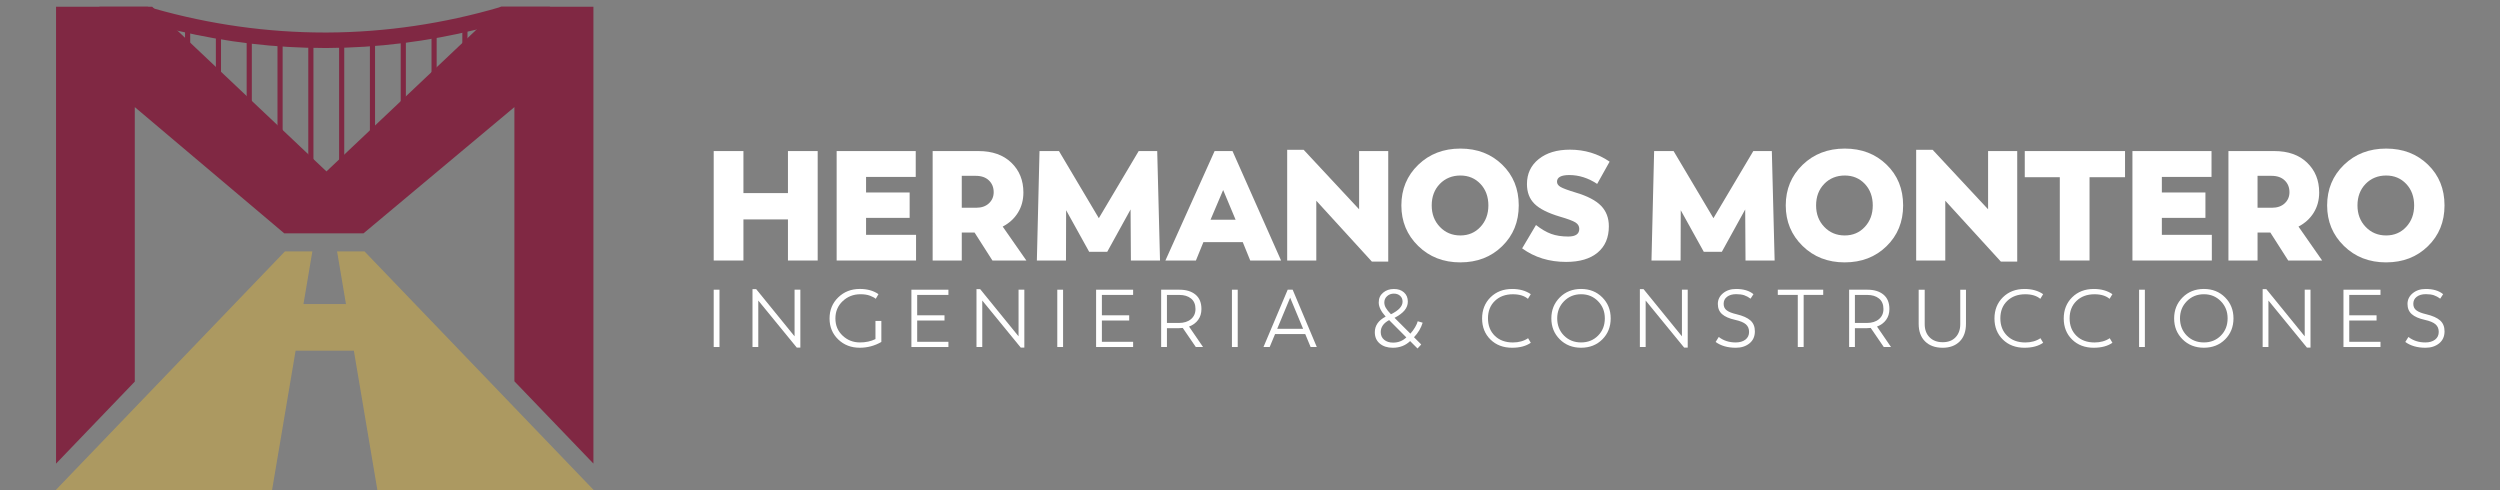 <?xml version="1.0" encoding="UTF-8"?>
<svg xmlns="http://www.w3.org/2000/svg" id="Capa_1" data-name="Capa 1" viewBox="0 0 1500 294.19">
  <rect x="0" y="0" width="1500" height="294.19" fill="#808080" stroke="none"/>
  <defs>
    <style>
      .cls-1 {
        fill: #fff;
      }

      .cls-2 {
        fill: #ac9961;
      }

      .cls-3 {
        fill: #802843;
      }
    </style>
  </defs>
  <g>
    <g>
      <path class="cls-1" d="M472.77,90.64h17.84v65.67h-17.84v-24.66h-26.71v24.66h-17.84V90.64h17.84v25.22h26.71v-25.22Z"></path>
      <path class="cls-1" d="M519.65,140.9h29.98v15.41h-47.64V90.64h47.45v15.51h-29.8v9.34h26.15v15.23h-26.15v10.18Z"></path>
      <path class="cls-1" d="M595.46,156.31l-10.74-16.81h-7.66v16.81h-17.47V90.64h27.55c8.28,0,14.84,2.32,19.66,6.96,4.83,4.64,7.24,10.6,7.24,17.89,0,4.55-1.09,8.58-3.27,12.1-2.18,3.52-5.23,6.31-9.15,8.36l14.2,20.36h-20.36Zm-18.4-50.81v19.15h8.69c3.18,0,5.71-.89,7.61-2.66,1.9-1.77,2.85-4,2.85-6.68,0-2.86-.95-5.21-2.85-7.05-1.9-1.83-4.53-2.76-7.89-2.76h-8.41Z"></path>
      <path class="cls-1" d="M696.01,156.31h-17.47l-.19-30.64-14.01,25.41h-10.84l-13.82-24.94-.09,30.17h-17.47l1.59-65.67h11.68l23.91,40.26,23.91-40.26h11.12l1.68,65.67Z"></path>
      <path class="cls-1" d="M750.14,156.31l-4.48-11.02h-23.63l-4.48,11.02h-18.31l29.52-65.67h10.74l29.14,65.67h-18.49Zm-16.25-42.31l-7.57,17.84h15.04l-7.47-17.84Z"></path>
      <path class="cls-1" d="M815.47,90.64h17.47v66.32h-9.81l-33.35-36.52v35.87h-17.47V89.9h9.9l33.25,35.68v-34.94Z"></path>
      <path class="cls-1" d="M876.22,157.43c-10.15,0-18.59-3.28-25.31-9.86-6.73-6.57-10.09-14.68-10.09-24.33s3.36-17.83,10.09-24.33c6.73-6.51,15.16-9.76,25.31-9.76s18.45,3.21,25.08,9.62c6.63,6.41,9.95,14.57,9.95,24.47s-3.32,18-9.95,24.47c-6.63,6.48-14.99,9.71-25.08,9.71Zm0-16.16c4.86,0,8.87-1.71,12.05-5.14,3.18-3.43,4.76-7.72,4.76-12.89s-1.59-9.53-4.76-12.89c-3.18-3.36-7.19-5.04-12.05-5.04s-9.09,1.68-12.33,5.04c-3.24,3.36-4.86,7.66-4.86,12.89s1.63,9.47,4.9,12.89c3.27,3.43,7.36,5.14,12.28,5.14Z"></path>
      <path class="cls-1" d="M939.71,157.15c-10.15,0-18.96-2.71-26.43-8.13l8.31-14.01c3.18,2.49,6.21,4.27,9.11,5.32,2.9,1.06,6.31,1.59,10.23,1.59,4.42,0,6.63-1.53,6.63-4.58,0-1.62-.76-2.91-2.29-3.88-1.53-.96-4.66-2.13-9.39-3.5-7.1-2.12-12.16-4.67-15.18-7.66-3.02-2.99-4.53-6.94-4.53-11.86,0-6.23,2.35-11.22,7.05-14.99,4.7-3.77,10.94-5.65,18.73-5.65,8.9,0,16.84,2.4,23.82,7.19l-7.47,13.36c-5.36-3.55-10.93-5.32-16.72-5.32-4.92,0-7.38,1.34-7.38,4.02,0,1.25,.72,2.29,2.15,3.13,1.43,.84,4.51,1.98,9.25,3.41,6.91,2.06,11.92,4.69,15.04,7.89,3.11,3.21,4.67,7.3,4.67,12.28,0,6.79-2.24,12.05-6.72,15.79-4.48,3.74-10.77,5.6-18.87,5.6Z"></path>
      <path class="cls-1" d="M1064.78,156.31h-17.47l-.19-30.64-14.01,25.41h-10.84l-13.82-24.94-.09,30.17h-17.47l1.59-65.67h11.68l23.91,40.26,23.91-40.26h11.12l1.68,65.67Z"></path>
      <path class="cls-1" d="M1106.85,157.43c-10.15,0-18.59-3.28-25.31-9.86-6.73-6.57-10.09-14.68-10.09-24.33s3.36-17.83,10.09-24.33c6.73-6.51,15.16-9.76,25.31-9.76s18.45,3.21,25.08,9.62c6.63,6.41,9.95,14.57,9.95,24.47s-3.32,18-9.95,24.47c-6.63,6.48-14.99,9.71-25.08,9.71Zm0-16.16c4.86,0,8.87-1.71,12.05-5.14,3.18-3.43,4.76-7.72,4.76-12.89s-1.59-9.53-4.76-12.89c-3.18-3.36-7.19-5.04-12.05-5.04s-9.09,1.68-12.33,5.04c-3.24,3.36-4.86,7.66-4.86,12.89s1.63,9.47,4.9,12.89c3.27,3.43,7.36,5.14,12.28,5.14Z"></path>
      <path class="cls-1" d="M1192.86,90.64h17.47v66.32h-9.81l-33.35-36.52v35.87h-17.47V89.9h9.9l33.25,35.68v-34.94Z"></path>
      <path class="cls-1" d="M1275.02,90.64v15.69h-21.3v49.97h-17.84v-49.97h-21.02v-15.69h60.15Z"></path>
      <path class="cls-1" d="M1297.12,140.9h29.98v15.41h-47.64V90.64h47.45v15.51h-29.8v9.34h26.15v15.23h-26.15v10.18Z"></path>
      <path class="cls-1" d="M1372.93,156.31l-10.74-16.81h-7.66v16.81h-17.47V90.64h27.55c8.28,0,14.84,2.32,19.66,6.96,4.83,4.64,7.24,10.6,7.24,17.89,0,4.55-1.09,8.58-3.27,12.1-2.18,3.52-5.23,6.31-9.15,8.36l14.2,20.36h-20.36Zm-18.4-50.81v19.15h8.69c3.18,0,5.71-.89,7.61-2.66,1.9-1.77,2.85-4,2.85-6.68,0-2.86-.95-5.21-2.85-7.05-1.9-1.83-4.53-2.76-7.89-2.76h-8.41Z"></path>
      <path class="cls-1" d="M1431.68,157.43c-10.15,0-18.59-3.28-25.31-9.86-6.73-6.57-10.09-14.68-10.09-24.33s3.36-17.83,10.09-24.33c6.73-6.51,15.16-9.76,25.31-9.76s18.45,3.21,25.08,9.62c6.63,6.41,9.95,14.57,9.95,24.47s-3.32,18-9.95,24.47c-6.63,6.48-14.99,9.71-25.08,9.71Zm0-16.16c4.86,0,8.87-1.71,12.05-5.14,3.18-3.43,4.76-7.72,4.76-12.89s-1.59-9.53-4.76-12.89c-3.18-3.36-7.19-5.04-12.05-5.04s-9.09,1.68-12.33,5.04c-3.24,3.36-4.86,7.66-4.86,12.89s1.63,9.47,4.9,12.89c3.27,3.43,7.36,5.14,12.28,5.14Z"></path>
    </g>
    <g>
      <path class="cls-1" d="M428.22,208.21v-34.39h3.47v34.39h-3.47Z"></path>
      <path class="cls-1" d="M476.73,173.81h3.48v34.74h-2.15l-23.09-28.23v27.89h-3.47v-34.74h2.2l23.04,28.33v-27.98Z"></path>
      <path class="cls-1" d="M525.29,192.55h3.52v12.62c-4.01,2.32-8.33,3.47-12.97,3.47-5.15,0-9.46-1.66-12.92-4.99-3.46-3.33-5.19-7.52-5.19-12.58s1.74-9.27,5.21-12.65c3.48-3.38,7.8-5.06,12.99-5.06,4.43,0,8.15,1.04,11.15,3.13l-1.62,2.79c-.75-.65-1.91-1.27-3.47-1.86-1.57-.59-3.47-.88-5.72-.88-4.17,0-7.72,1.38-10.64,4.13-2.92,2.76-4.38,6.22-4.38,10.4s1.43,7.58,4.31,10.3c2.87,2.72,6.34,4.09,10.42,4.09,3.46,0,6.56-.67,9.3-2.01v-10.91Z"></path>
      <path class="cls-1" d="M569.05,176.95h-18.74v12.23h16.39v3.13h-16.39v12.77h18.74v3.13h-22.21v-34.39h22.21v3.13Z"></path>
      <path class="cls-1" d="M611.12,173.81h3.48v34.74h-2.15l-23.09-28.23v27.89h-3.47v-34.74h2.2l23.04,28.33v-27.98Z"></path>
      <path class="cls-1" d="M634.37,208.21v-34.39h3.47v34.39h-3.47Z"></path>
      <path class="cls-1" d="M679.87,176.95h-18.74v12.23h16.39v3.13h-16.39v12.77h18.74v3.13h-22.21v-34.39h22.21v3.13Z"></path>
      <path class="cls-1" d="M721.84,208.21h-4.36l-7.83-11.45c-.78,.1-1.58,.15-2.4,.15h-7.09v11.3h-3.47v-34.39h11.01c4.01,0,7.21,.98,9.59,2.94,2.38,1.96,3.57,4.84,3.57,8.66,0,2.51-.65,4.67-1.96,6.48-1.31,1.81-3.13,3.16-5.48,4.04l8.41,12.28Zm-21.67-14.43h7.09c3.06,0,5.5-.76,7.31-2.27,1.81-1.52,2.72-3.55,2.72-6.09,0-2.77-.89-4.87-2.67-6.31-1.78-1.44-4.12-2.15-7.02-2.15h-7.44v16.83Z"></path>
      <path class="cls-1" d="M739.16,208.21v-34.39h3.47v34.39h-3.47Z"></path>
      <path class="cls-1" d="M786.37,208.21l-3.23-7.78h-18.1l-3.23,7.78h-3.72l14.53-34.39h2.98l14.48,34.39h-3.72Zm-12.28-29.6l-7.78,18.69h15.56l-7.78-18.69Z"></path>
      <path class="cls-1" d="M853.59,193.63c-.98,3.23-2.71,6.13-5.19,8.71l4.31,4.31s-.12,.18-.34,.44c-.23,.26-.55,.6-.95,1.03-.41,.42-.71,.75-.9,.98l-4.45-4.45c-2.77,2.67-6.23,4.01-10.37,4.01-3.23,0-5.84-.84-7.83-2.52-1.99-1.68-2.98-3.94-2.98-6.78,0-4.01,2.17-7.14,6.51-9.39-2.77-3.06-4.16-5.89-4.16-8.46s.87-4.41,2.62-5.9c1.75-1.48,3.91-2.22,6.48-2.22s4.49,.68,6.04,2.05c1.55,1.37,2.32,3.21,2.32,5.53,0,1.89-.64,3.63-1.93,5.21-1.29,1.58-3.3,3.09-6.04,4.52l9.49,9.49c1.08-1.17,2.02-2.46,2.84-3.87,.82-1.4,1.34-2.59,1.57-3.57l2.99,.88Zm-17.71,11.94c3.1,0,5.74-1.04,7.92-3.13l-10.32-10.37c-3.36,1.79-5.04,4.19-5.04,7.19,0,1.93,.68,3.46,2.05,4.6,1.37,1.14,3.16,1.71,5.38,1.71Zm.49-29.4c-1.63,0-3,.5-4.11,1.52-1.11,1.01-1.67,2.28-1.67,3.82,0,1.08,.3,2.15,.91,3.2,.6,1.06,1.62,2.34,3.06,3.84,4.66-2.25,6.99-4.78,6.99-7.58,0-1.43-.49-2.59-1.47-3.47-.98-.88-2.22-1.32-3.72-1.32Z"></path>
      <path class="cls-1" d="M907.31,208.65c-5.35,0-9.69-1.65-13.04-4.94-3.34-3.29-5.01-7.5-5.01-12.62s1.69-9.39,5.06-12.72c3.38-3.33,7.71-4.99,12.99-4.99,4.43,0,8.15,1.04,11.16,3.13l-1.71,2.79c-2.15-1.82-5.16-2.74-9-2.74-4.47,0-8.08,1.33-10.84,3.99-2.76,2.66-4.13,6.14-4.13,10.45s1.36,7.8,4.08,10.47c2.72,2.67,6.35,4.01,10.89,4.01,3.52,0,6.56-.85,9.1-2.55l1.62,2.74c-2.87,1.99-6.59,2.98-11.16,2.98Z"></path>
      <path class="cls-1" d="M961.4,203.63c-3.34,3.34-7.59,5.01-12.74,5.01s-9.42-1.68-12.79-5.04c-3.38-3.36-5.06-7.55-5.06-12.57s1.69-9.18,5.06-12.57c3.38-3.39,7.64-5.09,12.79-5.09s9.36,1.69,12.72,5.06c3.36,3.38,5.04,7.57,5.04,12.6s-1.67,9.25-5.01,12.6Zm-12.74,1.83c4.08,0,7.47-1.36,10.18-4.09,2.7-2.72,4.06-6.17,4.06-10.35s-1.36-7.51-4.08-10.3c-2.72-2.79-6.11-4.18-10.15-4.18s-7.48,1.39-10.23,4.18c-2.74,2.79-4.11,6.22-4.11,10.3s1.36,7.62,4.09,10.35c2.72,2.72,6.14,4.09,10.25,4.09Z"></path>
      <path class="cls-1" d="M1009.15,173.81h3.48v34.74h-2.15l-23.09-28.23v27.89h-3.47v-34.74h2.2l23.04,28.33v-27.98Z"></path>
      <path class="cls-1" d="M1041.51,208.65c-4.93,0-8.97-1.16-12.13-3.47l1.86-2.99c2.84,2.18,6.21,3.28,10.13,3.28,2.45,0,4.4-.56,5.87-1.69,1.47-1.13,2.2-2.67,2.2-4.62s-.64-3.45-1.93-4.57c-1.29-1.13-3.43-2.01-6.43-2.67-3.52-.78-6.13-1.92-7.83-3.43-1.7-1.5-2.55-3.54-2.55-6.11s1.04-4.72,3.11-6.43c2.07-1.71,4.67-2.57,7.8-2.57,4.47,0,7.96,1.04,10.47,3.13l-1.76,2.69c-1.27-.95-2.55-1.63-3.82-2.06-1.27-.42-2.87-.64-4.79-.64-2.28,0-4.11,.52-5.48,1.57-1.37,1.04-2.05,2.45-2.05,4.21s.62,3.01,1.86,3.94c1.24,.93,3.19,1.71,5.87,2.32,3.82,.91,6.6,2.16,8.37,3.74,1.76,1.58,2.64,3.76,2.64,6.53,0,3.07-1.09,5.47-3.25,7.22-2.17,1.75-4.88,2.62-8.15,2.62Z"></path>
      <path class="cls-1" d="M1093.93,173.81v3.13h-11.74v31.26h-3.52v-31.26h-11.99v-3.13h27.25Z"></path>
      <path class="cls-1" d="M1134.62,208.21h-4.36l-7.83-11.45c-.78,.1-1.58,.15-2.4,.15h-7.09v11.3h-3.47v-34.39h11.01c4.01,0,7.21,.98,9.59,2.94,2.38,1.96,3.57,4.84,3.57,8.66,0,2.51-.65,4.67-1.96,6.48-1.31,1.81-3.13,3.16-5.48,4.04l8.41,12.28Zm-21.67-14.43h7.09c3.06,0,5.5-.76,7.31-2.27,1.81-1.52,2.72-3.55,2.72-6.09,0-2.77-.89-4.87-2.67-6.31-1.78-1.44-4.12-2.15-7.02-2.15h-7.44v16.83Z"></path>
      <path class="cls-1" d="M1165.54,208.65c-4.4,0-7.89-1.26-10.47-3.79-2.58-2.53-3.87-6.06-3.87-10.59v-20.45h3.62v20.69c0,3.26,.97,5.88,2.91,7.85,1.94,1.97,4.57,2.96,7.9,2.96s5.83-.99,7.71-2.96c1.88-1.97,2.81-4.59,2.81-7.85v-20.69h3.43v20.45c0,4.57-1.27,8.1-3.79,10.62-2.53,2.51-5.94,3.77-10.25,3.77Z"></path>
      <path class="cls-1" d="M1214.73,208.65c-5.35,0-9.69-1.65-13.04-4.94-3.34-3.29-5.01-7.5-5.01-12.62s1.69-9.39,5.06-12.72c3.38-3.33,7.71-4.99,12.99-4.99,4.43,0,8.15,1.04,11.16,3.13l-1.71,2.79c-2.15-1.82-5.16-2.74-9-2.74-4.47,0-8.08,1.33-10.84,3.99-2.76,2.66-4.13,6.14-4.13,10.45s1.36,7.8,4.08,10.47c2.72,2.67,6.35,4.01,10.89,4.01,3.52,0,6.56-.85,9.1-2.55l1.62,2.74c-2.87,1.99-6.59,2.98-11.16,2.98Z"></path>
      <path class="cls-1" d="M1256.29,208.65c-5.35,0-9.69-1.65-13.04-4.94-3.34-3.29-5.01-7.5-5.01-12.62s1.69-9.39,5.06-12.72c3.38-3.33,7.71-4.99,12.99-4.99,4.43,0,8.15,1.04,11.16,3.13l-1.71,2.79c-2.15-1.82-5.16-2.74-9-2.74-4.47,0-8.08,1.33-10.84,3.99-2.76,2.66-4.13,6.14-4.13,10.45s1.36,7.8,4.08,10.47c2.72,2.67,6.35,4.01,10.89,4.01,3.52,0,6.56-.85,9.1-2.55l1.62,2.74c-2.87,1.99-6.59,2.98-11.16,2.98Z"></path>
      <path class="cls-1" d="M1283.45,208.21v-34.39h3.47v34.39h-3.47Z"></path>
      <path class="cls-1" d="M1335.07,203.63c-3.34,3.34-7.59,5.01-12.74,5.01s-9.42-1.68-12.79-5.04c-3.38-3.36-5.06-7.55-5.06-12.57s1.69-9.18,5.06-12.57c3.38-3.39,7.64-5.09,12.79-5.09s9.36,1.69,12.72,5.06c3.36,3.38,5.04,7.57,5.04,12.6s-1.67,9.25-5.01,12.6Zm-12.74,1.83c4.08,0,7.47-1.36,10.18-4.09,2.7-2.72,4.06-6.17,4.06-10.35s-1.36-7.51-4.08-10.3c-2.72-2.79-6.11-4.18-10.15-4.18s-7.48,1.39-10.23,4.18c-2.74,2.79-4.11,6.22-4.11,10.3s1.36,7.62,4.09,10.35c2.72,2.72,6.14,4.09,10.25,4.09Z"></path>
      <path class="cls-1" d="M1382.82,173.81h3.48v34.74h-2.15l-23.09-28.23v27.89h-3.47v-34.74h2.2l23.04,28.33v-27.98Z"></path>
      <path class="cls-1" d="M1428.29,176.95h-18.74v12.23h16.39v3.13h-16.39v12.77h18.74v3.13h-22.21v-34.39h22.21v3.13Z"></path>
      <path class="cls-1" d="M1455.31,208.65c-4.93,0-8.97-1.16-12.13-3.47l1.86-2.99c2.84,2.18,6.21,3.28,10.13,3.28,2.45,0,4.4-.56,5.87-1.69,1.47-1.13,2.2-2.67,2.2-4.62s-.64-3.45-1.93-4.57c-1.29-1.13-3.43-2.01-6.43-2.67-3.52-.78-6.13-1.92-7.83-3.43-1.7-1.5-2.55-3.54-2.55-6.11s1.04-4.72,3.11-6.43c2.07-1.71,4.67-2.57,7.8-2.57,4.47,0,7.96,1.04,10.47,3.13l-1.76,2.69c-1.27-.95-2.55-1.63-3.82-2.06-1.27-.42-2.87-.64-4.79-.64-2.28,0-4.11,.52-5.48,1.57-1.37,1.04-2.05,2.45-2.05,4.21s.62,3.01,1.86,3.94c1.24,.93,3.19,1.71,5.87,2.32,3.82,.91,6.6,2.16,8.37,3.74,1.76,1.58,2.64,3.76,2.64,6.53,0,3.07-1.09,5.47-3.25,7.22-2.17,1.75-4.88,2.62-8.15,2.62Z"></path>
    </g>
  </g>
  <polygon class="cls-3" points="356.05 4.04 356.05 278.14 308.64 228.78 308.64 64.26 218.12 139.99 170.53 139.99 80.87 64.26 80.87 228.96 33.62 278.17 33.62 4.04 91.3 4.04 92.48 5.15 106.53 18.43 195.87 102.85 285.9 17.75 300.16 4.25 300.41 4.04 356.05 4.04"></polygon>
  <polygon class="cls-2" points="218.71 150.85 202.25 150.85 207.58 182.43 182.08 182.43 187.41 150.85 170.95 150.85 33.29 294.19 163.21 294.19 177.36 210.39 212.31 210.39 226.45 294.19 356.37 294.19 218.71 150.85"></polygon>
  <path class="cls-3" d="M330.18,4.04c-14.45,5.45-29.28,10.03-44.29,13.71-29.31,7.15-59.45,10.92-89.47,11.05h-1.55c-29.65,0-59.39-3.53-88.35-10.37-15.97-3.81-31.72-8.6-47.07-14.39h29.15c1.27,.37,2.57,.74,3.87,1.11,33.3,9.47,67.9,14.36,102.37,14.36h1.55c34.94-.15,70.06-5.35,103.77-15.26,.28-.06,.56-.12,.8-.22h29.21Z"></path>
  <g>
    <rect class="cls-3" x="111.03" y="12.26" width="3.09" height="61.71"></rect>
    <rect class="cls-3" x="129.52" y="19.92" width="3.09" height="54.05"></rect>
    <rect class="cls-3" x="148" y="19.92" width="3.09" height="54.05"></rect>
    <rect class="cls-3" x="166.49" y="19.92" width="3.09" height="68.27"></rect>
    <rect class="cls-3" x="184.97" y="19.92" width="3.09" height="88.44"></rect>
    <rect class="cls-3" x="203.46" y="19.92" width="3.09" height="79.73"></rect>
    <rect class="cls-3" x="221.94" y="19.92" width="3.09" height="72.85"></rect>
    <rect class="cls-3" x="240.43" y="19.92" width="3.09" height="54.05"></rect>
    <rect class="cls-3" x="258.91" y="19.92" width="3.09" height="54.05"></rect>
    <rect class="cls-3" x="277.4" y="12.27" width="3.09" height="61.7"></rect>
  </g>
</svg>

